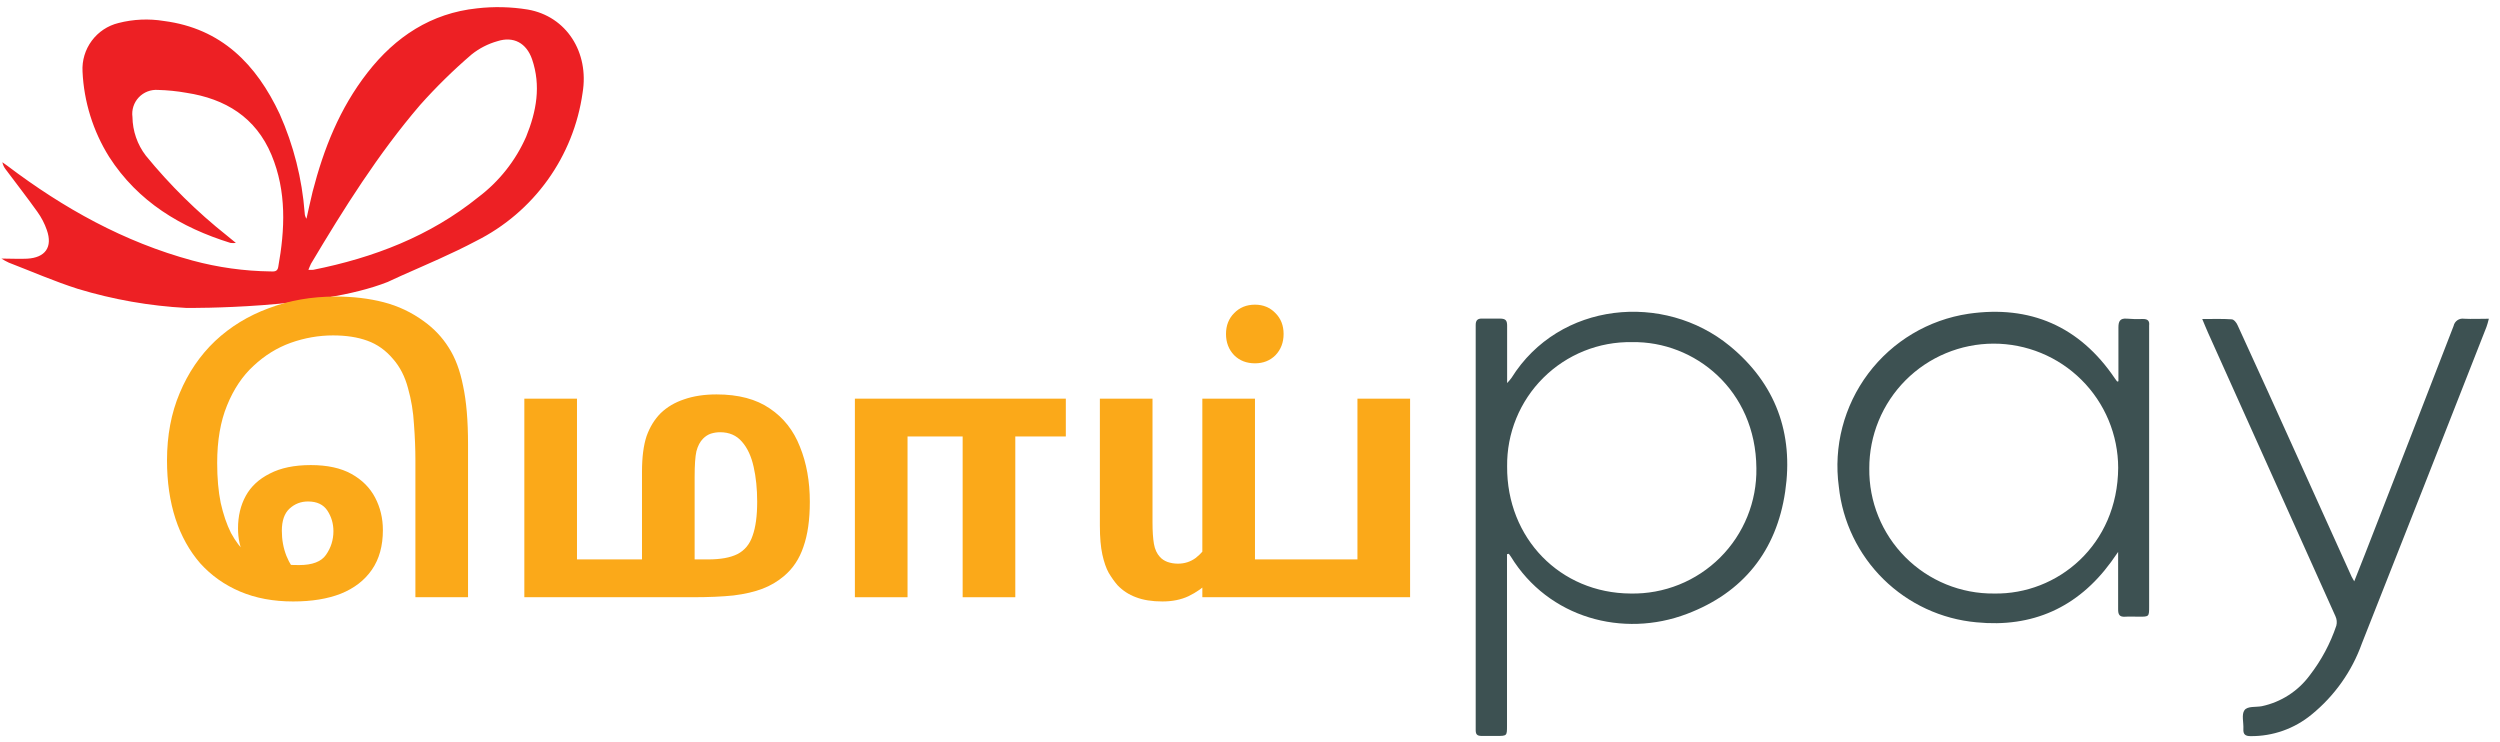 <svg width="219" height="65" viewBox="0 0 219 65" fill="none" xmlns="http://www.w3.org/2000/svg">
<path d="M132.014 48.548V63.561C132.014 64.463 132.014 64.468 131.112 64.468C130.672 64.468 130.231 64.468 129.796 64.468C129.361 64.468 129.271 64.3 129.271 63.944C129.271 63.776 129.271 63.608 129.271 63.419V28.994C129.271 28.826 129.271 28.659 129.271 28.47C129.271 28.077 129.424 27.893 129.833 27.909C130.357 27.909 130.881 27.909 131.406 27.909C131.93 27.909 132.024 28.108 132.024 28.543C132.024 29.991 132.024 31.438 132.024 32.88V33.556C132.158 33.415 132.284 33.266 132.402 33.111C136.597 26.393 145.768 25.586 151.515 30.295C155.543 33.593 157.137 37.966 156.382 43.063C155.621 48.249 152.711 51.909 147.777 53.776C142.176 55.91 135.643 54.133 132.35 48.758C132.297 48.674 132.229 48.595 132.171 48.511L132.014 48.548ZM142.968 29.97C141.529 29.944 140.099 30.208 138.764 30.745C137.428 31.283 136.214 32.083 135.194 33.098C134.173 34.113 133.367 35.323 132.822 36.655C132.278 37.988 132.007 39.416 132.024 40.856C131.982 47.148 136.67 51.962 142.847 51.993C144.299 52.021 145.74 51.756 147.087 51.214C148.433 50.673 149.657 49.865 150.684 48.841C151.712 47.816 152.523 46.595 153.068 45.25C153.614 43.905 153.883 42.464 153.859 41.013C153.812 34.17 148.453 29.875 142.968 29.97V29.97Z" fill="#3D5152"/>
<path d="M185.574 33.399C185.574 31.826 185.574 30.253 185.574 28.68C185.574 28.155 185.71 27.862 186.308 27.914C186.784 27.955 187.262 27.966 187.74 27.945C188.154 27.945 188.311 28.119 188.264 28.512C188.264 28.638 188.264 28.764 188.264 28.889V53.115C188.264 54.023 188.264 54.023 187.378 54.023C186.979 54.023 186.581 53.996 186.188 54.023C185.663 54.065 185.543 53.834 185.548 53.362C185.548 51.752 185.548 50.142 185.548 48.349L184.929 49.23C182.003 53.231 178.034 54.998 173.141 54.515C170.067 54.236 167.185 52.898 164.985 50.732C162.786 48.565 161.406 45.703 161.081 42.633C160.602 39.12 161.528 35.559 163.657 32.723C165.786 29.887 168.947 28.005 172.454 27.484C177.824 26.708 182.171 28.575 185.254 33.137C185.322 33.231 185.391 33.331 185.464 33.425L185.574 33.399ZM174.678 51.993C180.246 52.093 185.511 47.746 185.553 40.981C185.55 39.55 185.265 38.133 184.714 36.811C184.163 35.49 183.358 34.29 182.343 33.28C181.329 32.27 180.125 31.469 178.801 30.924C177.478 30.379 176.059 30.1 174.628 30.103C173.196 30.106 171.779 30.391 170.458 30.942C169.136 31.493 167.936 32.298 166.926 33.313C165.916 34.328 165.116 35.531 164.571 36.855C164.026 38.179 163.747 39.597 163.75 41.029C163.731 42.47 164.001 43.901 164.544 45.237C165.086 46.574 165.89 47.788 166.908 48.809C167.925 49.831 169.137 50.638 170.471 51.185C171.806 51.732 173.236 52.007 174.678 51.993V51.993Z" fill="#3D5152"/>
<path d="M192.917 27.947C193.872 27.947 194.685 27.916 195.492 27.973C195.686 27.973 195.927 28.272 196.017 28.498C197.813 32.413 199.598 36.337 201.37 40.27C202.912 43.689 204.455 47.104 206.001 50.516C206.07 50.656 206.147 50.793 206.231 50.925C206.572 50.065 206.881 49.294 207.18 48.523C209.771 41.881 212.356 35.224 214.936 28.55C214.979 28.348 215.098 28.169 215.269 28.052C215.44 27.935 215.649 27.888 215.854 27.921C216.54 27.957 217.227 27.921 218.024 27.921C217.941 28.225 217.893 28.445 217.815 28.639C214.193 37.886 210.556 47.127 206.902 56.363C206.03 58.805 204.504 60.961 202.493 62.597C200.989 63.836 199.097 64.504 197.149 64.485C196.698 64.485 196.494 64.338 196.52 63.867C196.551 63.3 196.342 62.592 196.614 62.215C196.887 61.837 197.605 61.963 198.135 61.863C199.817 61.507 201.309 60.546 202.33 59.163C203.346 57.851 204.135 56.378 204.663 54.805C204.734 54.53 204.706 54.239 204.585 53.982C200.872 45.715 197.154 37.442 193.431 29.163C193.269 28.807 193.127 28.44 192.917 27.947Z" fill="#3D5152"/>
<path d="M46.232 0.836C44.764 0.597 43.269 0.561 41.791 0.731C37.779 1.151 34.644 3.211 32.195 6.358C29.746 9.504 28.362 13.017 27.386 16.787C27.287 17.191 27.198 17.6 27.103 18.009C27.009 18.418 26.93 18.78 26.846 19.163C26.746 19.006 26.692 18.824 26.689 18.638C26.46 15.652 25.72 12.727 24.502 9.992C22.457 5.634 19.4 2.493 14.361 1.838C13.034 1.621 11.678 1.682 10.376 2.016C9.439 2.245 8.612 2.795 8.038 3.57C7.463 4.344 7.177 5.295 7.229 6.258C7.349 8.909 8.151 11.485 9.558 13.736C12.085 17.674 15.85 19.934 20.197 21.281C20.352 21.299 20.509 21.299 20.664 21.281L19.877 20.636C17.264 18.563 14.882 16.214 12.772 13.631C12.028 12.659 11.618 11.472 11.603 10.248C11.561 9.939 11.589 9.624 11.685 9.326C11.781 9.029 11.942 8.756 12.157 8.529C12.371 8.302 12.634 8.126 12.926 8.013C13.217 7.901 13.53 7.854 13.842 7.878C14.677 7.899 15.51 7.983 16.332 8.13C19.746 8.654 22.405 10.275 23.784 13.573C25.116 16.772 24.969 20.08 24.371 23.405C24.293 23.825 23.983 23.782 23.695 23.777C21.392 23.747 19.101 23.428 16.878 22.828C10.863 21.203 5.551 18.235 0.643 14.522L0.208 14.213C0.252 14.434 0.347 14.643 0.486 14.821C1.414 16.064 2.368 17.285 3.27 18.549C3.625 19.041 3.906 19.581 4.104 20.154C4.628 21.648 3.968 22.571 2.384 22.66C1.692 22.697 0.979 22.65 0.119 22.65C0.328 22.783 0.545 22.902 0.769 23.006C2.777 23.782 4.765 24.648 6.815 25.303C9.909 26.242 13.104 26.803 16.332 26.976V26.976C16.616 26.976 27.942 27.081 33.962 24.7C34.062 24.648 34.156 24.611 34.245 24.569L35.147 24.155C37.349 23.174 39.588 22.236 41.712 21.108C44.201 19.861 46.349 18.029 47.973 15.768C49.597 13.507 50.648 10.886 51.035 8.13C51.623 4.601 49.635 1.429 46.232 0.836ZM46.091 11.974C45.17 14.071 43.725 15.897 41.896 17.275C37.654 20.699 32.724 22.576 27.439 23.636C27.297 23.646 27.155 23.646 27.014 23.636C27.108 23.421 27.161 23.269 27.239 23.111C30.123 18.266 33.123 13.489 36.799 9.2C38.203 7.624 39.712 6.144 41.314 4.769C41.985 4.232 42.757 3.836 43.584 3.605C44.995 3.154 46.112 3.778 46.605 5.178C47.407 7.516 46.992 9.761 46.091 11.974V11.974Z" fill="#ED2024"/>
<path d="M25.679 52.688C23.946 52.688 22.398 52.4 21.037 51.822C19.675 51.244 18.509 50.419 17.539 49.346C16.59 48.252 15.868 46.952 15.373 45.446C14.877 43.919 14.63 42.216 14.63 40.339C14.63 38.151 15.001 36.181 15.744 34.427C16.487 32.652 17.518 31.136 18.839 29.877C20.18 28.618 21.748 27.659 23.544 26.999C25.339 26.318 27.289 25.977 29.393 25.977C30.92 25.977 32.324 26.142 33.603 26.473C34.882 26.803 36.058 27.36 37.131 28.144C38.019 28.784 38.741 29.547 39.298 30.434C39.876 31.322 40.299 32.446 40.567 33.808C40.856 35.149 41 36.852 41 38.915V52.317H36.389V40.308C36.389 39.317 36.347 38.275 36.265 37.182C36.203 36.067 36.027 35.005 35.739 33.994C35.47 32.983 35.037 32.137 34.439 31.456C33.799 30.692 33.046 30.156 32.179 29.846C31.333 29.537 30.332 29.382 29.177 29.382C27.918 29.382 26.68 29.599 25.463 30.032C24.266 30.465 23.183 31.136 22.213 32.044C21.243 32.931 20.469 34.087 19.891 35.51C19.314 36.913 19.025 38.595 19.025 40.555C19.025 41.876 19.128 43.042 19.334 44.053C19.561 45.064 19.86 45.941 20.232 46.684C20.624 47.406 21.067 47.994 21.563 48.448C22.079 48.881 22.636 49.191 23.234 49.377L24.194 49.315C24.503 49.377 24.823 49.428 25.153 49.469C25.504 49.49 25.855 49.5 26.206 49.5C27.361 49.5 28.145 49.201 28.558 48.603C28.991 47.984 29.208 47.292 29.208 46.529C29.208 45.869 29.032 45.27 28.682 44.734C28.331 44.197 27.763 43.929 26.979 43.929C26.36 43.929 25.824 44.135 25.37 44.548C24.916 44.961 24.689 45.611 24.689 46.498C24.689 47.282 24.823 48.015 25.091 48.696C25.36 49.356 25.69 49.872 26.082 50.243H22.306C22.037 49.872 21.728 49.346 21.377 48.665C21.026 47.984 20.851 47.189 20.851 46.281C20.851 45.208 21.078 44.259 21.532 43.434C21.986 42.608 22.687 41.959 23.637 41.484C24.586 40.989 25.782 40.741 27.227 40.741C28.671 40.741 29.858 40.999 30.786 41.515C31.715 42.031 32.406 42.722 32.86 43.589C33.314 44.455 33.541 45.404 33.541 46.436C33.541 47.819 33.221 48.974 32.581 49.903C31.942 50.831 31.034 51.533 29.858 52.007C28.702 52.461 27.309 52.688 25.679 52.688Z" fill="#FBA919"/>
<path d="M62.769 34.551C64.688 34.551 66.246 34.964 67.443 35.789C68.64 36.594 69.517 37.708 70.074 39.132C70.652 40.555 70.941 42.165 70.941 43.96C70.941 45.528 70.755 46.839 70.383 47.891C70.033 48.943 69.465 49.8 68.681 50.46C68.124 50.934 67.495 51.306 66.793 51.574C66.091 51.842 65.245 52.038 64.255 52.162C63.285 52.265 62.078 52.317 60.634 52.317H45.932V34.922H50.544V49.005H56.239V41.329C56.239 40.05 56.373 39.008 56.641 38.203C56.93 37.398 57.343 36.728 57.879 36.191C58.436 35.655 59.117 35.252 59.922 34.984C60.747 34.695 61.696 34.551 62.769 34.551ZM63.079 37.863C62.811 37.863 62.542 37.904 62.274 37.986C62.026 38.069 61.8 38.213 61.593 38.42C61.325 38.688 61.129 39.059 61.005 39.534C60.902 39.988 60.85 40.741 60.85 41.793V49.005H62.026C63.12 49.005 63.976 48.85 64.595 48.541C65.235 48.211 65.679 47.674 65.926 46.931C66.195 46.188 66.329 45.198 66.329 43.96C66.329 42.825 66.225 41.804 66.019 40.896C65.813 39.967 65.472 39.235 64.998 38.698C64.523 38.141 63.884 37.863 63.079 37.863Z" fill="#FBA919"/>
<path d="M74.888 52.317V34.922H93.366V38.234H88.94V52.317H84.328V38.234H79.5V52.317H74.888Z" fill="#FBA919"/>
<path d="M105.325 52.317V34.922H109.936V49.005H118.912V34.922H123.524V52.317H105.325ZM101.827 52.688C100.919 52.688 100.145 52.565 99.506 52.317C98.887 52.09 98.35 51.739 97.896 51.265C97.628 50.955 97.37 50.594 97.123 50.181C96.895 49.769 96.71 49.232 96.565 48.572C96.421 47.911 96.349 47.076 96.349 46.065V34.922H100.96V45.755C100.96 46.539 101.002 47.169 101.084 47.643C101.167 48.118 101.342 48.5 101.61 48.788C101.776 48.974 101.992 49.119 102.26 49.222C102.549 49.325 102.859 49.377 103.189 49.377C103.767 49.377 104.283 49.212 104.737 48.881C105.191 48.531 105.593 48.066 105.944 47.489L105.882 50.986C105.387 51.481 104.798 51.894 104.118 52.224C103.457 52.534 102.694 52.688 101.827 52.688ZM109.936 31.827C109.194 31.827 108.585 31.59 108.11 31.115C107.636 30.62 107.398 30.001 107.398 29.258C107.398 28.515 107.636 27.907 108.11 27.432C108.585 26.937 109.194 26.689 109.936 26.689C110.659 26.689 111.257 26.937 111.732 27.432C112.206 27.907 112.443 28.515 112.443 29.258C112.443 30.001 112.206 30.62 111.732 31.115C111.257 31.59 110.659 31.827 109.936 31.827Z" fill="#FBA919"/>
</svg>
